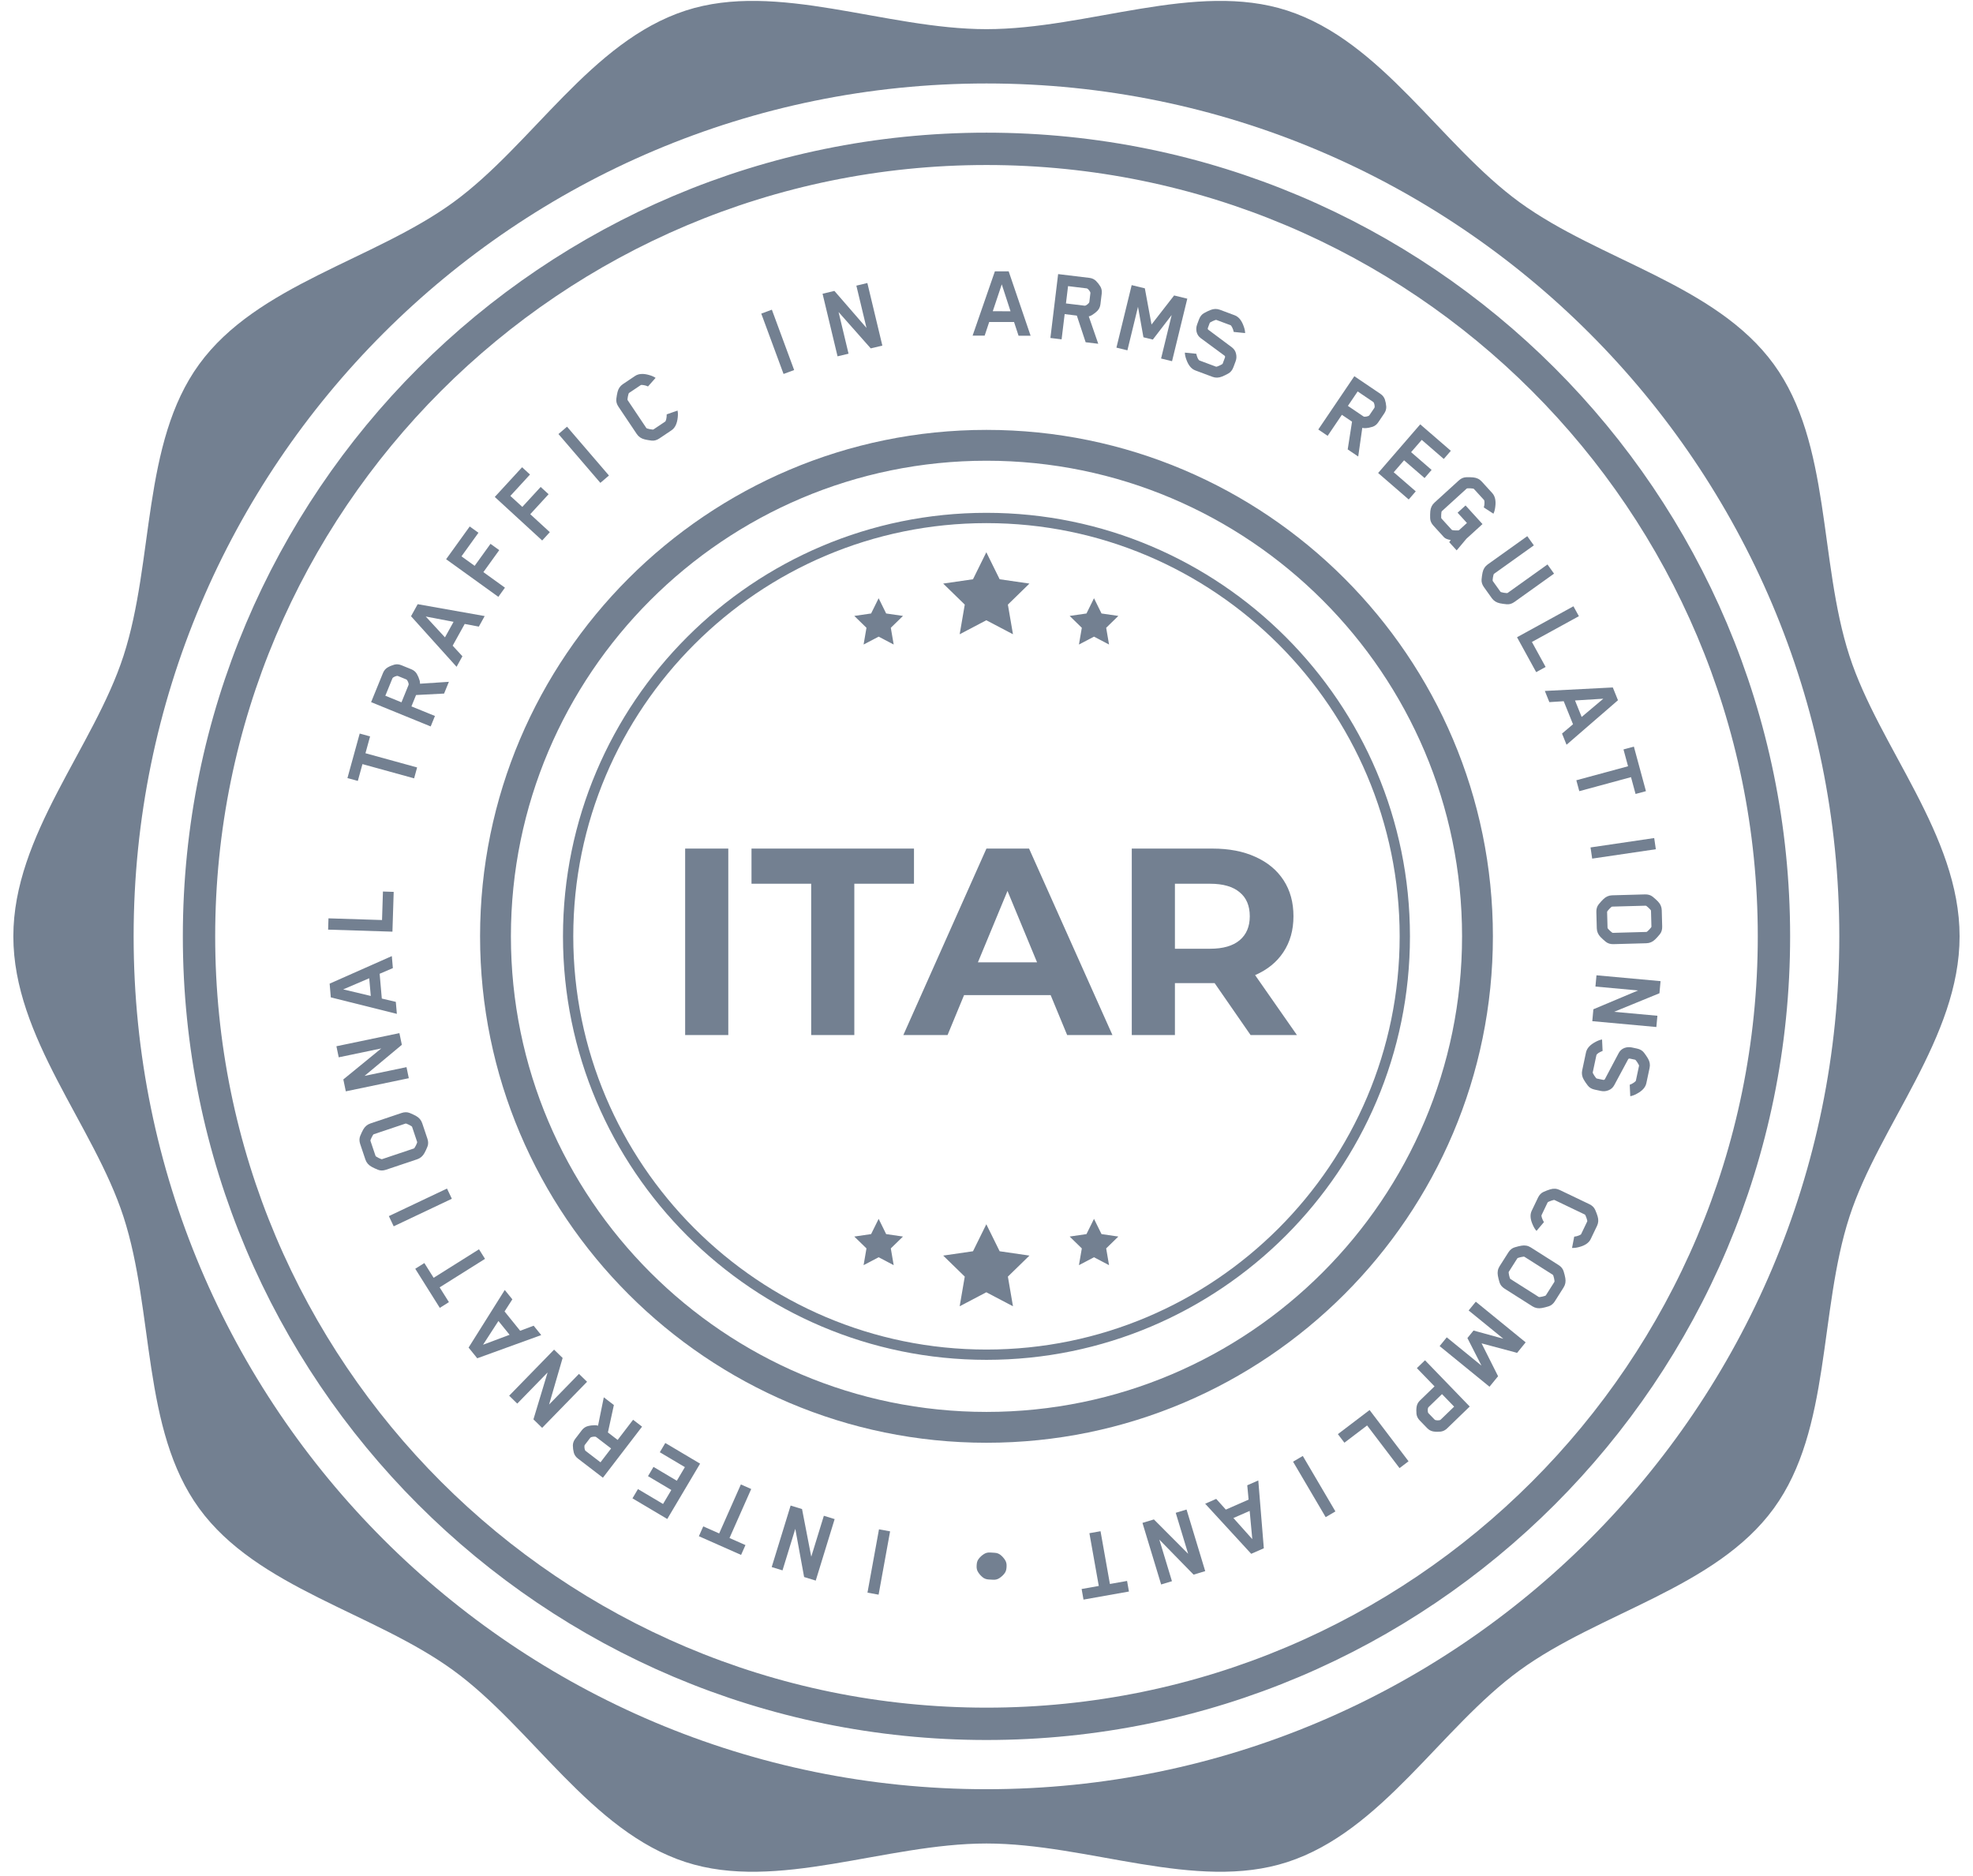 <svg width="122" height="116" viewBox="0 0 122 116" fill="none" xmlns="http://www.w3.org/2000/svg">
<g clip-path="url(#clip0_4683_35090)">
<path d="M60.999 110.631C31.874 110.631 8.263 87.02 8.263 57.896C8.263 28.771 31.874 5.161 60.999 5.161C90.123 5.161 113.733 28.771 113.733 57.896C113.733 87.02 90.123 110.631 60.999 110.631ZM114.361 40.557C112.456 34.692 113.235 27.405 109.682 22.524C106.095 17.594 98.899 16.099 93.969 12.511C89.087 8.959 85.463 2.557 79.597 0.653C73.939 -1.185 67.269 1.803 60.999 1.803C54.727 1.803 48.058 -1.185 42.399 0.653C36.535 2.557 32.909 8.959 28.028 12.511C23.098 16.099 15.903 17.593 12.315 22.523C8.762 27.405 9.541 34.691 7.636 40.557C5.799 46.215 0.825 51.625 0.825 57.896C0.825 64.167 5.799 69.575 7.636 75.235C9.541 81.099 8.761 88.385 12.314 93.267C15.902 98.197 23.097 99.692 28.027 103.28C32.909 106.832 36.534 113.235 42.399 115.138C48.057 116.976 54.727 113.988 60.999 113.988C67.269 113.988 73.939 116.976 79.597 115.138C85.462 113.235 89.087 106.832 93.969 103.281C98.899 99.692 106.094 98.198 109.682 93.267C113.235 88.386 112.456 81.099 114.36 75.235C116.197 69.576 121.171 64.167 121.171 57.896C121.171 51.625 116.197 46.215 114.361 40.557Z" fill="#738091"/>
<path d="M109.692 57.896C109.692 84.788 87.891 106.588 60.999 106.588C34.106 106.588 12.306 84.788 12.306 57.896C12.306 31.003 34.106 9.203 60.999 9.203C87.891 9.203 109.692 31.003 109.692 57.896Z" stroke="#738091" stroke-width="2" stroke-miterlimit="10"/>
<path d="M60.999 28.488C44.784 28.488 31.592 41.68 31.592 57.896C31.592 74.11 44.784 87.302 60.999 87.302C77.214 87.302 90.406 74.11 90.406 57.896C90.406 41.68 77.214 28.488 60.999 28.488ZM60.999 89.209C43.732 89.209 29.685 75.162 29.685 57.896C29.685 40.628 43.732 26.581 60.999 26.581C78.266 26.581 92.313 40.628 92.313 57.896C92.313 75.162 78.266 89.209 60.999 89.209Z" fill="#738091"/>
<path d="M60.998 32.346C46.91 32.346 35.448 43.807 35.448 57.896C35.448 71.984 46.91 83.446 60.998 83.446C75.087 83.446 86.548 71.984 86.548 57.896C86.548 43.807 75.087 32.346 60.998 32.346ZM60.998 84.082C46.559 84.082 34.812 72.335 34.812 57.896C34.812 43.457 46.559 31.709 60.998 31.709C75.437 31.709 87.184 43.457 87.184 57.896C87.184 72.335 75.437 84.082 60.998 84.082Z" fill="#738091"/>
<path d="M60.989 34.147L61.813 35.817L63.655 36.084L62.322 37.384L62.637 39.218L60.989 38.352L59.341 39.218L59.656 37.384L58.322 36.084L60.165 35.817L60.989 34.147Z" fill="#738091"/>
<path d="M67.647 36.99L68.112 37.933L69.152 38.084L68.4 38.818L68.577 39.853L67.647 39.365L66.716 39.853L66.894 38.818L66.142 38.084L67.182 37.933L67.647 36.99Z" fill="#738091"/>
<path d="M54.331 36.99L54.795 37.933L55.836 38.084L55.083 38.818L55.261 39.853L54.331 39.365L53.4 39.853L53.578 38.818L52.825 38.084L53.865 37.933L54.331 36.99Z" fill="#738091"/>
<path d="M60.989 75.699L61.813 77.368L63.655 77.636L62.322 78.936L62.637 80.77L60.989 79.904L59.341 80.77L59.656 78.936L58.322 77.636L60.165 77.368L60.989 75.699Z" fill="#738091"/>
<path d="M67.647 75.365L68.112 76.307L69.152 76.459L68.4 77.192L68.577 78.228L67.647 77.739L66.716 78.228L66.894 77.192L66.142 76.459L67.182 76.307L67.647 75.365Z" fill="#738091"/>
<path d="M54.331 75.365L54.795 76.307L55.836 76.459L55.083 77.192L55.261 78.228L54.331 77.739L53.4 78.228L53.578 77.192L52.825 76.459L53.865 76.307L54.331 75.365Z" fill="#738091"/>
<path d="M42.366 52.47H45.034V63.999H42.366V52.47ZM50.159 54.644H46.469V52.47H56.516V54.644H52.827V63.999H50.159V54.644ZM64.966 61.529H59.613L58.592 63.999H55.858L60.996 52.47H63.632L68.787 63.999H65.987L64.966 61.529ZM64.126 59.503L62.298 55.089L60.469 59.503H64.126ZM77.329 63.999L75.106 60.788H74.974H72.651V63.999H69.983V52.47H74.974C75.995 52.47 76.879 52.64 77.626 52.981C78.383 53.321 78.965 53.804 79.371 54.43C79.778 55.056 79.981 55.797 79.981 56.654C79.981 57.51 79.772 58.251 79.355 58.877C78.949 59.492 78.367 59.964 77.609 60.294L80.195 63.999H77.329ZM77.28 56.654C77.28 56.006 77.071 55.512 76.654 55.171C76.237 54.82 75.627 54.644 74.826 54.644H72.651V58.663H74.826C75.627 58.663 76.237 58.487 76.654 58.136C77.071 57.785 77.28 57.291 77.28 56.654Z" fill="#738091"/>
<path d="M61.225 95.995L61.504 96.012C61.65 96.02 61.774 96.068 61.876 96.153C61.982 96.24 62.071 96.341 62.145 96.456C62.218 96.567 62.25 96.695 62.242 96.842L62.236 96.941C62.227 97.087 62.18 97.211 62.094 97.313C62.008 97.419 61.907 97.508 61.792 97.582C61.681 97.655 61.552 97.688 61.406 97.679L61.127 97.663C60.981 97.654 60.857 97.607 60.756 97.521C60.65 97.434 60.56 97.334 60.487 97.218C60.413 97.107 60.381 96.979 60.389 96.833L60.395 96.733C60.404 96.587 60.451 96.463 60.537 96.362C60.623 96.255 60.724 96.166 60.84 96.093C60.95 96.019 61.079 95.987 61.225 95.995Z" fill="#738091"/>
<path d="M54.352 94.562L55.039 94.687L54.328 98.602L53.64 98.477L54.352 94.562Z" fill="#738091"/>
<path d="M49.177 94.531L48.386 97.1L47.718 96.895L48.888 93.092L49.594 93.309L50.164 96.255L50.943 93.724L51.61 93.929L50.441 97.732L49.722 97.511L49.177 94.531Z" fill="#738091"/>
<path d="M45.825 96.144L43.215 94.988L43.485 94.38L44.47 94.816L45.812 91.786L46.451 92.069L45.109 95.099L46.095 95.536L45.825 96.144Z" fill="#738091"/>
<path d="M39.108 92.646L39.448 92.074L40.999 92.994L41.511 92.13L40.069 91.274L40.409 90.702L41.851 91.558L42.35 90.716L40.799 89.796L41.139 89.224L43.29 90.501L41.26 93.923L39.108 92.646Z" fill="#738091"/>
<path d="M37.336 86.399L37.959 86.877L37.59 88.573L38.192 89.034L39.147 87.788L39.702 88.213L37.281 91.371L35.734 90.185C35.607 90.087 35.523 89.967 35.482 89.824C35.444 89.677 35.424 89.528 35.423 89.376C35.425 89.227 35.475 89.089 35.572 88.963L35.977 88.434C36.074 88.308 36.194 88.224 36.338 88.183C36.484 88.144 36.634 88.125 36.785 88.124C36.858 88.123 36.923 88.134 36.979 88.155L37.336 86.399ZM36.212 89.713L37.131 90.418L37.787 89.562L36.868 88.858C36.833 88.831 36.769 88.823 36.675 88.836C36.582 88.848 36.522 88.872 36.495 88.907L36.163 89.34C36.136 89.375 36.129 89.439 36.141 89.533C36.153 89.626 36.177 89.686 36.212 89.713Z" fill="#738091"/>
<path d="M33.861 84.863L31.984 86.788L31.484 86.3L34.261 83.451L34.79 83.966L33.952 86.847L35.8 84.951L36.301 85.438L33.523 88.288L32.985 87.763L33.861 84.863Z" fill="#738091"/>
<path d="M31.212 79.762L31.681 80.341L31.199 81.09L32.165 82.285L32.998 81.972L33.467 82.551L29.51 83.986L28.975 83.324L31.212 79.762ZM29.869 83.149L31.51 82.533L30.82 81.679L29.869 83.149Z" fill="#738091"/>
<path d="M27.195 80.868L25.677 78.451L26.24 78.097L26.814 79.01L29.619 77.247L29.991 77.838L27.185 79.601L27.759 80.514L27.195 80.868Z" fill="#738091"/>
<path d="M27.64 73.491L27.94 74.122L24.344 75.826L24.045 75.195L27.64 73.491Z" fill="#738091"/>
<path d="M26.107 69.45L26.429 70.409C26.49 70.589 26.49 70.756 26.428 70.907C26.367 71.059 26.305 71.189 26.244 71.299C26.139 71.489 25.99 71.616 25.797 71.681L23.866 72.329C23.686 72.39 23.52 72.39 23.368 72.328C23.216 72.267 23.086 72.205 22.976 72.144C22.787 72.039 22.659 71.89 22.594 71.697L22.272 70.738C22.212 70.557 22.212 70.391 22.273 70.239C22.335 70.088 22.396 69.957 22.457 69.847C22.562 69.658 22.711 69.531 22.905 69.466L24.835 68.817C25.016 68.757 25.182 68.757 25.334 68.818C25.485 68.88 25.616 68.941 25.725 69.002C25.915 69.107 26.042 69.256 26.107 69.45ZM23.625 71.673L25.593 71.012C25.618 71.004 25.66 70.941 25.719 70.823C25.778 70.705 25.803 70.633 25.794 70.608L25.481 69.674C25.472 69.649 25.409 69.607 25.291 69.549C25.173 69.49 25.102 69.465 25.076 69.473L23.108 70.134C23.083 70.143 23.041 70.206 22.983 70.324C22.924 70.442 22.899 70.513 22.907 70.539L23.221 71.472C23.229 71.497 23.292 71.539 23.41 71.598C23.528 71.657 23.6 71.682 23.625 71.673Z" fill="#738091"/>
<path d="M23.576 64.827L20.945 65.376L20.802 64.692L24.697 63.88L24.848 64.603L22.543 66.524L25.136 65.984L25.278 66.668L21.383 67.48L21.23 66.744L23.576 64.827Z" fill="#738091"/>
<path d="M24.228 59.117L24.293 59.86L23.475 60.211L23.609 61.743L24.475 61.948L24.54 62.69L20.456 61.67L20.383 60.821L24.228 59.117ZM21.222 61.176L22.927 61.582L22.831 60.488L21.222 61.176Z" fill="#738091"/>
<path d="M20.311 56.783L23.623 56.888L23.679 55.125L24.344 55.147L24.266 57.607L20.289 57.481L20.311 56.783Z" fill="#738091"/>
<path d="M21.484 48.11L22.242 45.358L22.884 45.534L22.598 46.574L25.792 47.453L25.607 48.127L22.412 47.247L22.126 48.286L21.484 48.11Z" fill="#738091"/>
<path d="M27.757 42.158L27.46 42.885L25.727 42.975L25.441 43.678L26.895 44.271L26.631 44.918L22.947 43.415L23.683 41.61C23.744 41.462 23.837 41.349 23.965 41.272C24.096 41.196 24.235 41.138 24.381 41.097C24.526 41.06 24.672 41.072 24.82 41.132L25.436 41.383C25.584 41.444 25.696 41.537 25.773 41.665C25.849 41.796 25.908 41.935 25.949 42.081C25.968 42.151 25.975 42.216 25.97 42.276L27.757 42.158ZM24.264 41.947L23.827 43.019L24.825 43.426L25.262 42.354C25.279 42.313 25.269 42.249 25.233 42.163C25.196 42.076 25.157 42.024 25.116 42.008L24.611 41.801C24.57 41.785 24.506 41.794 24.419 41.831C24.333 41.867 24.281 41.906 24.264 41.947Z" fill="#738091"/>
<path d="M29.97 38.093L29.609 38.745L28.735 38.58L27.99 39.924L28.593 40.578L28.232 41.23L25.416 38.103L25.828 37.358L29.97 38.093ZM26.326 38.121L27.514 39.41L28.046 38.449L26.326 38.121Z" fill="#738091"/>
<path d="M29.045 32.553L29.585 32.942L28.535 34.4L29.35 34.987L30.33 33.627L30.87 34.016L29.89 35.376L31.223 36.337L30.815 36.904L27.586 34.578L29.045 32.553Z" fill="#738091"/>
<path d="M32.283 28.891L32.773 29.341L31.558 30.664L32.298 31.343L33.432 30.109L33.922 30.559L32.788 31.794L33.998 32.905L33.526 33.42L30.595 30.728L32.283 28.891Z" fill="#738091"/>
<path d="M37.654 29.402L37.123 29.857L34.532 26.838L35.062 26.383L37.654 29.402Z" fill="#738091"/>
<path d="M41.52 26.608L40.769 27.112C40.611 27.218 40.45 27.262 40.288 27.243C40.125 27.223 39.983 27.198 39.861 27.168C39.651 27.117 39.489 27.007 39.375 26.837L38.241 25.146C38.135 24.988 38.091 24.827 38.11 24.665C38.13 24.503 38.154 24.36 38.185 24.238C38.236 24.028 38.346 23.866 38.516 23.752L39.267 23.248C39.484 23.102 39.776 23.083 40.142 23.19C40.306 23.235 40.438 23.294 40.539 23.365L40.07 23.895C39.97 23.85 39.877 23.822 39.789 23.811C39.699 23.797 39.643 23.797 39.621 23.812L38.897 24.297C38.875 24.312 38.851 24.384 38.826 24.514C38.8 24.643 38.795 24.718 38.81 24.741L39.966 26.465C39.981 26.487 40.053 26.511 40.182 26.536C40.312 26.562 40.387 26.567 40.409 26.552L41.128 26.07C41.154 26.053 41.176 26.003 41.196 25.921C41.216 25.832 41.227 25.732 41.226 25.62L41.895 25.387C41.923 25.508 41.926 25.652 41.906 25.821C41.866 26.2 41.738 26.462 41.52 26.608Z" fill="#738091"/>
<path d="M49.106 22.881L48.451 23.123L47.073 19.391L47.728 19.149L49.106 22.881Z" fill="#738091"/>
<path d="M53.58 20.276L52.953 17.662L53.633 17.5L54.56 21.369L53.842 21.541L51.853 19.294L52.47 21.87L51.79 22.032L50.863 18.163L51.595 17.988L53.58 20.276Z" fill="#738091"/>
<path d="M63.727 20.759L62.982 20.758L62.704 19.912L61.167 19.909L60.886 20.753L60.141 20.752L61.519 16.776L62.371 16.777L63.727 20.759ZM61.944 17.582L61.388 19.244L62.486 19.246L61.944 17.582Z" fill="#738091"/>
<path d="M67.91 21.256L67.131 21.162L66.586 19.514L65.833 19.423L65.644 20.982L64.951 20.898L65.429 16.948L67.365 17.182C67.523 17.201 67.657 17.262 67.765 17.364C67.873 17.471 67.966 17.59 68.044 17.72C68.117 17.85 68.144 17.994 68.125 18.152L68.045 18.813C68.026 18.971 67.965 19.105 67.863 19.213C67.756 19.321 67.637 19.413 67.507 19.491C67.445 19.529 67.384 19.552 67.324 19.563L67.91 21.256ZM67.192 17.831L66.043 17.692L65.913 18.762L67.063 18.901C67.107 18.907 67.166 18.88 67.24 18.822C67.314 18.764 67.353 18.713 67.359 18.669L67.424 18.128C67.43 18.084 67.403 18.024 67.345 17.95C67.287 17.876 67.236 17.837 67.192 17.831Z" fill="#738091"/>
<path d="M71.204 20.066L72.601 18.269L73.416 18.468L72.473 22.334L71.795 22.168L72.45 19.479L71.286 20.996L70.704 20.855L70.368 18.971L69.713 21.661L69.034 21.495L69.977 17.63L70.791 17.828L71.204 20.066Z" fill="#738091"/>
<path d="M74.972 23.3L73.913 22.904C73.668 22.812 73.482 22.587 73.356 22.227C73.297 22.068 73.267 21.926 73.266 21.803L73.971 21.874C73.996 21.983 74.027 22.078 74.064 22.158C74.106 22.235 74.141 22.279 74.171 22.29L75.193 22.672C75.218 22.681 75.29 22.659 75.41 22.604C75.53 22.549 75.594 22.51 75.604 22.485L75.741 22.117C75.764 22.055 75.753 22.01 75.706 21.983L74.258 20.916C74.12 20.817 74.031 20.687 73.992 20.526C73.957 20.366 73.968 20.209 74.026 20.055L74.142 19.744C74.209 19.565 74.314 19.436 74.457 19.357C74.6 19.278 74.73 19.215 74.847 19.169C75.048 19.087 75.244 19.083 75.435 19.154L76.345 19.494C76.59 19.586 76.776 19.811 76.902 20.171C76.961 20.33 76.991 20.472 76.992 20.595L76.287 20.524C76.266 20.416 76.234 20.324 76.192 20.247C76.151 20.165 76.118 20.12 76.093 20.11L75.215 19.782C75.189 19.773 75.117 19.795 74.997 19.85C74.877 19.905 74.813 19.944 74.803 19.969L74.694 20.262C74.671 20.325 74.68 20.369 74.723 20.394L76.173 21.476C76.309 21.579 76.395 21.71 76.43 21.87C76.469 22.032 76.461 22.187 76.405 22.337L76.265 22.711C76.198 22.889 76.093 23.018 75.95 23.097C75.807 23.176 75.677 23.239 75.56 23.285C75.359 23.366 75.163 23.371 74.972 23.3Z" fill="#738091"/>
<path d="M83.985 28.228L83.335 27.788L83.603 26.073L82.975 25.648L82.095 26.949L81.516 26.557L83.745 23.262L85.36 24.354C85.493 24.443 85.583 24.558 85.633 24.699C85.68 24.843 85.708 24.991 85.719 25.143C85.725 25.291 85.683 25.432 85.594 25.564L85.221 26.116C85.132 26.248 85.016 26.339 84.876 26.388C84.732 26.435 84.584 26.464 84.432 26.474C84.36 26.478 84.295 26.472 84.237 26.454L83.985 28.228ZM84.91 24.853L83.951 24.204L83.347 25.097L84.306 25.746C84.343 25.771 84.408 25.774 84.5 25.756C84.592 25.738 84.651 25.711 84.676 25.674L84.982 25.223C85.006 25.186 85.01 25.121 84.992 25.029C84.974 24.936 84.947 24.878 84.91 24.853Z" fill="#738091"/>
<path d="M89.712 27.875L89.276 28.378L87.913 27.199L87.255 27.958L88.523 29.056L88.088 29.559L86.82 28.462L86.18 29.201L87.543 30.381L87.108 30.884L85.216 29.247L87.82 26.238L89.712 27.875Z" fill="#738091"/>
<path d="M90.677 33.31L90.073 34.031L89.612 33.525L89.707 33.392C89.502 33.358 89.362 33.299 89.287 33.217L88.633 32.499C88.504 32.358 88.438 32.206 88.433 32.043C88.428 31.879 88.431 31.735 88.443 31.61C88.463 31.394 88.548 31.217 88.699 31.08L90.204 29.709C90.345 29.58 90.497 29.514 90.66 29.509C90.824 29.504 90.968 29.507 91.093 29.519C91.309 29.539 91.486 29.624 91.623 29.775L92.273 30.488C92.449 30.681 92.511 30.967 92.459 31.344C92.439 31.513 92.401 31.652 92.346 31.763L91.751 31.377C91.781 31.272 91.795 31.175 91.793 31.087C91.794 30.996 91.785 30.941 91.768 30.921L91.14 30.233C91.122 30.213 91.047 30.2 90.916 30.194C90.784 30.188 90.709 30.194 90.689 30.212L89.154 31.61C89.135 31.628 89.122 31.703 89.116 31.834C89.11 31.966 89.115 32.041 89.133 32.061L89.77 32.76C89.788 32.779 89.862 32.792 89.994 32.798C90.126 32.804 90.201 32.798 90.221 32.78L90.708 32.337L90.13 31.702L90.622 31.254L91.67 32.405L90.677 33.31Z" fill="#738091"/>
<path d="M92.245 36.985L91.758 36.303C91.647 36.148 91.599 35.989 91.613 35.826C91.628 35.663 91.648 35.52 91.675 35.397C91.72 35.185 91.825 35.02 91.991 34.901L94.438 33.153L94.845 33.721L92.381 35.482C92.36 35.497 92.338 35.57 92.316 35.7C92.295 35.83 92.292 35.906 92.307 35.927L92.779 36.588C92.794 36.609 92.867 36.631 92.997 36.653C93.127 36.674 93.203 36.677 93.225 36.662L95.688 34.902L96.094 35.47L93.647 37.219C93.492 37.33 93.333 37.378 93.17 37.363C93.007 37.349 92.864 37.328 92.741 37.302C92.529 37.257 92.364 37.151 92.245 36.985Z" fill="#738091"/>
<path d="M97.63 38.1L94.725 39.694L95.573 41.24L94.989 41.56L93.805 39.402L97.293 37.488L97.63 38.1Z" fill="#738091"/>
<path d="M96.867 46.05L96.588 45.358L97.267 44.783L96.692 43.358L95.804 43.414L95.525 42.723L99.728 42.507L100.047 43.297L96.867 46.05ZM99.141 43.203L97.391 43.312L97.802 44.331L99.141 43.203Z" fill="#738091"/>
<path d="M101.03 46.164L101.777 48.919L101.135 49.093L100.853 48.053L97.655 48.92L97.472 48.246L100.67 47.379L100.388 46.339L101.03 46.164Z" fill="#738091"/>
<path d="M98.452 53.09L98.35 52.399L102.287 51.819L102.388 52.51L98.452 53.09Z" fill="#738091"/>
<path d="M98.737 57.403L98.71 56.392C98.704 56.201 98.753 56.042 98.856 55.915C98.959 55.788 99.056 55.681 99.147 55.594C99.302 55.443 99.482 55.365 99.686 55.359L101.721 55.303C101.912 55.298 102.071 55.347 102.198 55.45C102.325 55.553 102.432 55.65 102.519 55.74C102.67 55.896 102.748 56.076 102.754 56.28L102.781 57.291C102.787 57.481 102.738 57.64 102.635 57.767C102.532 57.894 102.435 58.001 102.344 58.088C102.189 58.239 102.009 58.317 101.805 58.323L99.77 58.379C99.579 58.384 99.42 58.336 99.293 58.233C99.166 58.13 99.059 58.033 98.972 57.942C98.821 57.786 98.743 57.606 98.737 57.403ZM101.761 56.001L99.686 56.058C99.659 56.059 99.6 56.107 99.51 56.203C99.419 56.299 99.374 56.36 99.375 56.386L99.402 57.371C99.403 57.397 99.451 57.456 99.547 57.547C99.643 57.637 99.704 57.682 99.73 57.681L101.806 57.624C101.832 57.623 101.891 57.575 101.981 57.479C102.072 57.383 102.117 57.322 102.116 57.296L102.089 56.311C102.088 56.285 102.04 56.226 101.944 56.136C101.848 56.045 101.787 56 101.761 56.001Z" fill="#738091"/>
<path d="M99.808 62.563L102.485 62.807L102.421 63.503L98.459 63.141L98.526 62.406L101.291 61.242L98.654 61.001L98.718 60.305L102.68 60.666L102.612 61.415L99.808 62.563Z" fill="#738091"/>
<path d="M97.834 66.183L98.069 65.076C98.123 64.82 98.319 64.603 98.656 64.425C98.805 64.344 98.941 64.293 99.063 64.274L99.096 64.982C98.992 65.023 98.903 65.067 98.829 65.115C98.759 65.168 98.721 65.21 98.714 65.241L98.487 66.308C98.482 66.334 98.515 66.402 98.587 66.513C98.659 66.623 98.707 66.681 98.733 66.687L99.117 66.768C99.183 66.782 99.225 66.764 99.245 66.714L100.086 65.124C100.164 64.973 100.279 64.866 100.433 64.803C100.586 64.745 100.743 64.733 100.903 64.767L101.229 64.836C101.415 64.876 101.558 64.961 101.658 65.091C101.757 65.221 101.838 65.34 101.901 65.449C102.011 65.635 102.045 65.828 102.003 66.028L101.801 66.978C101.746 67.234 101.55 67.451 101.213 67.629C101.064 67.711 100.929 67.761 100.807 67.781L100.774 67.073C100.877 67.036 100.963 66.991 101.034 66.938C101.108 66.885 101.148 66.846 101.154 66.82L101.349 65.903C101.355 65.877 101.321 65.808 101.25 65.698C101.178 65.587 101.129 65.529 101.103 65.524L100.797 65.459C100.732 65.445 100.69 65.461 100.671 65.507L99.816 67.1C99.734 67.251 99.616 67.355 99.463 67.413C99.309 67.476 99.154 67.49 98.998 67.457L98.608 67.374C98.421 67.335 98.278 67.25 98.179 67.12C98.079 66.99 97.998 66.871 97.935 66.762C97.825 66.575 97.791 66.382 97.834 66.183Z" fill="#738091"/>
<path d="M94.712 74.867L95.103 74.051C95.185 73.879 95.301 73.76 95.451 73.694C95.601 73.628 95.736 73.577 95.856 73.541C96.063 73.478 96.259 73.49 96.443 73.579L98.279 74.458C98.451 74.54 98.57 74.656 98.637 74.806C98.703 74.956 98.754 75.091 98.789 75.211C98.852 75.418 98.84 75.614 98.752 75.798L98.361 76.614C98.248 76.85 98.007 77.015 97.637 77.109C97.473 77.153 97.33 77.171 97.207 77.161L97.341 76.465C97.449 76.453 97.544 76.43 97.625 76.395C97.71 76.362 97.758 76.333 97.769 76.309L98.146 75.523C98.157 75.499 98.141 75.425 98.097 75.3C98.054 75.176 98.02 75.108 97.996 75.097L96.123 74.2C96.099 74.189 96.025 74.205 95.901 74.249C95.777 74.292 95.709 74.326 95.697 74.35L95.324 75.13C95.31 75.158 95.316 75.213 95.341 75.294C95.369 75.381 95.411 75.472 95.468 75.568L95.01 76.109C94.925 76.019 94.849 75.897 94.781 75.741C94.622 75.394 94.599 75.103 94.712 74.867Z" fill="#738091"/>
<path d="M92.726 78.295L93.268 77.441C93.37 77.28 93.499 77.175 93.656 77.127C93.812 77.079 93.952 77.045 94.076 77.024C94.289 76.986 94.482 77.021 94.654 77.13L96.374 78.221C96.535 78.323 96.639 78.452 96.687 78.609C96.735 78.765 96.77 78.905 96.791 79.029C96.829 79.242 96.794 79.435 96.684 79.607L96.143 80.462C96.041 80.623 95.911 80.727 95.755 80.775C95.599 80.823 95.458 80.857 95.335 80.879C95.121 80.917 94.928 80.881 94.756 80.772L93.037 79.682C92.876 79.579 92.771 79.45 92.723 79.294C92.675 79.137 92.641 78.997 92.62 78.873C92.581 78.66 92.617 78.467 92.726 78.295ZM96.017 78.822L94.263 77.71C94.241 77.695 94.165 77.703 94.037 77.731C93.908 77.76 93.837 77.786 93.823 77.808L93.295 78.64C93.281 78.663 93.288 78.738 93.317 78.867C93.346 78.995 93.371 79.067 93.394 79.081L95.147 80.193C95.17 80.207 95.245 80.2 95.374 80.171C95.502 80.142 95.574 80.116 95.588 80.094L96.115 79.262C96.13 79.24 96.122 79.164 96.094 79.036C96.065 78.907 96.039 78.836 96.017 78.822Z" fill="#738091"/>
<path d="M91.612 83.062L92.633 85.095L92.103 85.745L89.019 83.232L89.46 82.69L91.606 84.439L90.737 82.735L91.115 82.27L92.959 82.777L90.813 81.029L91.255 80.487L94.339 83.001L93.81 83.651L91.612 83.062Z" fill="#738091"/>
<path d="M88.633 88.512C88.486 88.488 88.357 88.418 88.246 88.303L87.784 87.825C87.673 87.71 87.608 87.579 87.588 87.431C87.572 87.28 87.574 87.13 87.596 86.98C87.62 86.833 87.69 86.704 87.805 86.593L88.704 85.723L87.612 84.594L88.115 84.109L90.88 86.969L89.479 88.324C89.364 88.435 89.233 88.5 89.085 88.52C88.934 88.536 88.784 88.534 88.633 88.512ZM88.328 87.382L88.707 87.775C88.738 87.807 88.8 87.823 88.894 87.825C88.989 87.826 89.052 87.812 89.083 87.781L89.916 86.976L89.166 86.201L88.334 87.006C88.302 87.037 88.285 87.099 88.284 87.194C88.282 87.288 88.297 87.351 88.328 87.382Z" fill="#738091"/>
<path d="M86.54 90.777L84.535 88.139L83.131 89.206L82.728 88.676L84.688 87.186L87.097 90.354L86.54 90.777Z" fill="#738091"/>
<path d="M79.956 90.379L80.558 90.025L82.575 93.455L81.973 93.809L79.956 90.379Z" fill="#738091"/>
<path d="M74.522 92.979L75.204 92.68L75.799 93.342L77.207 92.725L77.124 91.839L77.806 91.54L78.148 95.734L77.368 96.076L74.522 92.979ZM77.435 95.168L77.273 93.423L76.267 93.863L77.435 95.168Z" fill="#738091"/>
<path d="M71.687 95.197L72.467 97.769L71.799 97.972L70.644 94.164L71.351 93.95L73.469 96.075L72.701 93.54L73.37 93.338L74.524 97.146L73.805 97.364L71.687 95.197Z" fill="#738091"/>
<path d="M69.808 98.408L66.998 98.907L66.882 98.252L67.943 98.063L67.363 94.801L68.051 94.679L68.631 97.941L69.692 97.753L69.808 98.408Z" fill="#738091"/>
</g>
<defs>
<clipPath id="clip0_4683_35090">
<rect width="121" height="116" fill="white" transform="translate(0.5)"/>
</clipPath>
</defs>
</svg>

